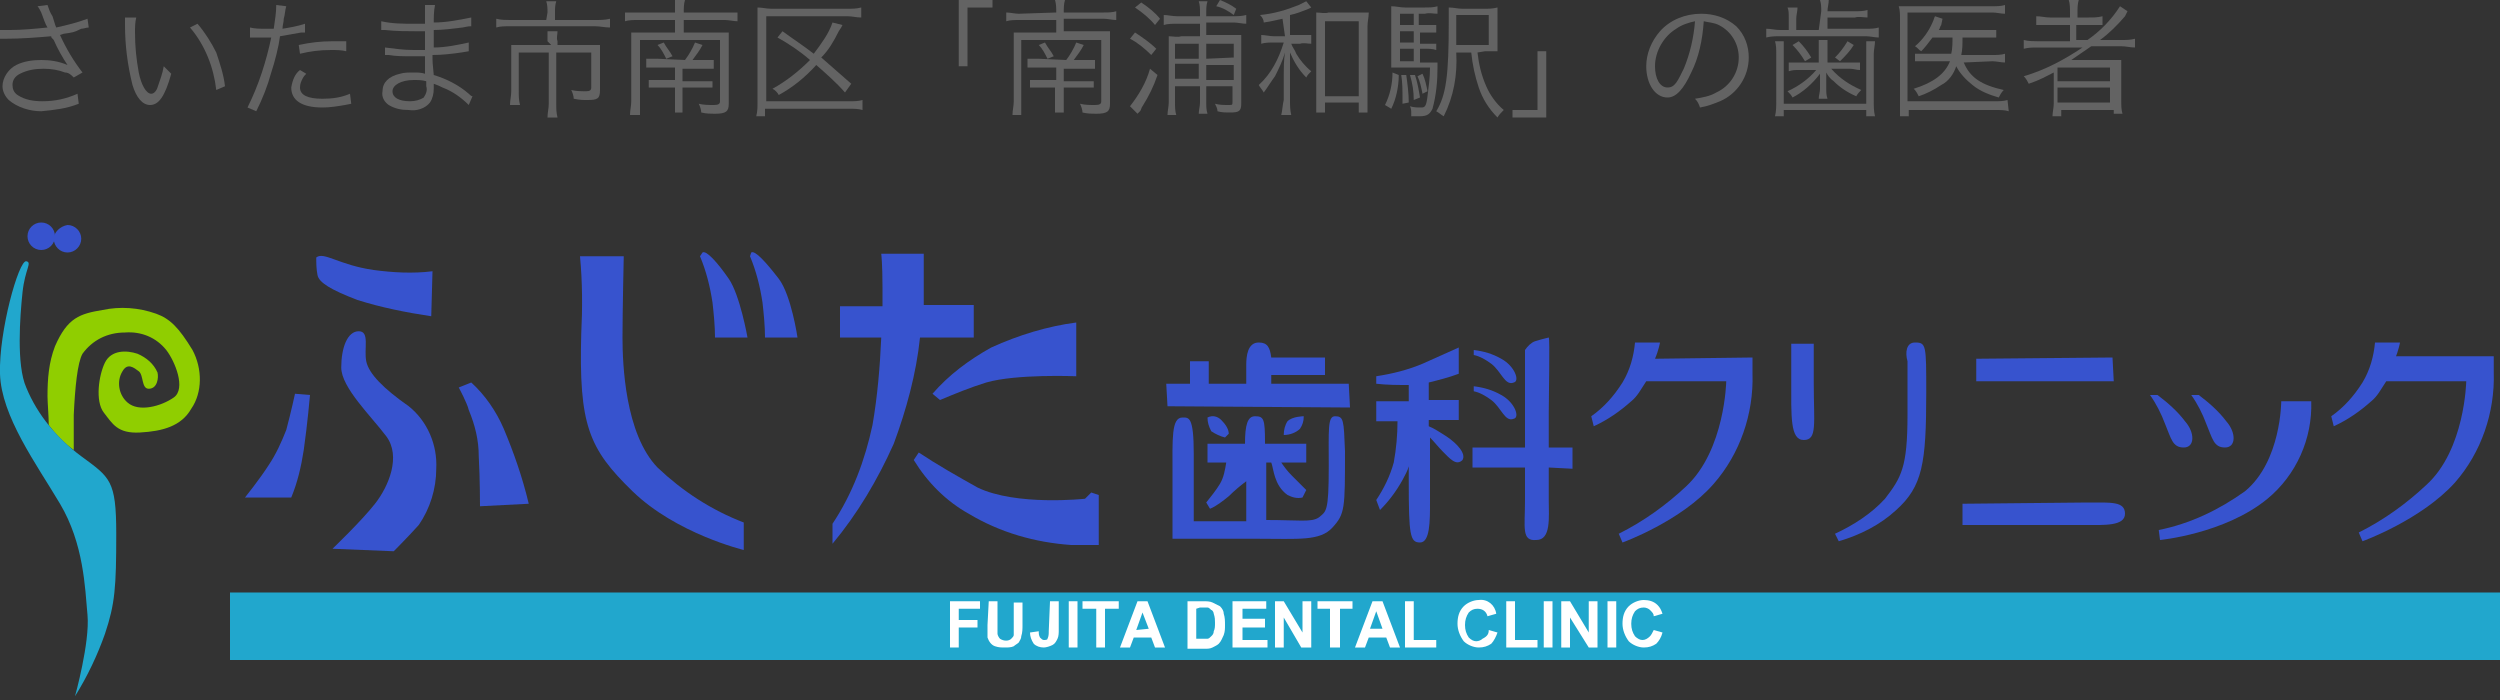 <?xml version="1.0" encoding="utf-8"?>
<!-- Generator: Adobe Illustrator 22.1.0, SVG Export Plug-In . SVG Version: 6.00 Build 0)  -->
<svg version="1.1" id="レイヤー_1" xmlns="http://www.w3.org/2000/svg" xmlns:xlink="http://www.w3.org/1999/xlink" x="0px"
	 y="0px" viewBox="0 0 200 56" style="enable-background:new 0 0 200 56;" xml:space="preserve">
<rect x="0" y="0" width="200" height="56" fill="#333333" stroke="none"/>
<style type="text/css">
	.st0{fill:#636363;}
	.st1{fill:#3753CE;}
	.st2{fill:#90CE00;}
	.st3{fill:#21A7CD;}
	.st4{fill:#FFFFFF;}
</style>
<title>logo_sp</title>
<g>
	<path class="st0" d="M0,2.4c0.3,0,0.5,0,0.8,0c1,0,2-0.1,3-0.2C3.6,1.9,3.5,1.5,3.3,1C3.2,0.8,3.1,0.6,3,0.5l0.8-0.1
		C3.9,0.7,4,1,4.2,1.3C4.4,1.9,4.4,2,4.5,2.2C5.4,2,6.2,1.8,7,1.5l0.1,0.7c-0.2,0-0.4,0.1-0.6,0.1C5.9,2.6,5.8,2.6,5.1,2.7L4.8,2.8
		c0.5,1.1,1.1,2.1,1.8,3L5.9,6.2C5.7,6,5.5,5.8,5.2,5.8C4.7,5.6,4.1,5.5,3.5,5.5c-0.7,0-1.3,0.1-1.9,0.4C1.2,6.1,1,6.4,1,6.8
		c0,0.3,0.1,0.6,0.4,0.8C2,8,2.7,8.1,3.4,8.1c1,0,1.9-0.2,2.8-0.6l0.1,0.8c-1,0.4-2,0.5-3,0.6C2.4,8.9,1.4,8.6,0.7,8
		C0.4,7.7,0.2,7.3,0.2,6.9c0-0.7,0.5-1.4,1.1-1.7s1.3-0.4,2-0.4s1.4,0.1,2.1,0.4C5,4.6,4.6,3.9,4.3,3.2C4.1,3,4.1,3,4.1,2.9
		C2.9,3,1.7,3.1,0.4,3.1c-0.1,0-0.3,0-0.4,0V2.4z"/>
	<path class="st0" d="M10.9,1.4c-0.1,0.4-0.1,0.8-0.1,1.2c0,1.1,0.1,2.1,0.3,3.2c0.2,1,0.6,1.7,1,1.7c0.2,0,0.4-0.2,0.5-0.5
		c0.2-0.6,0.4-1.1,0.5-1.7c0.2,0.2,0.4,0.4,0.6,0.6c-0.5,1.8-1,2.5-1.7,2.5c-0.6,0-1.1-0.6-1.4-1.6C10.2,5.2,10,3.6,10,2
		c0-0.2,0-0.4,0-0.6L10.9,1.4z M15.8,1.9c0.6,0.7,1.1,1.5,1.5,2.3C17.6,5.1,17.9,6,18,6.9l-0.7,0.3c-0.2-1.8-0.9-3.6-2.1-5L15.8,1.9
		z"/>
	<path class="st0" d="M20,2.2c0.4,0.1,0.8,0.1,1.3,0.1c0.2,0,0.3,0,0.6,0C22,1.6,22.1,1,22.1,0.4l0.8,0.1c-0.1,0.3-0.1,0.7-0.2,1
		c0,0.3-0.1,0.5-0.1,0.8c0.6-0.1,1.2-0.2,1.8-0.4v0.7h-0.3c-0.6,0.1-1.1,0.2-1.7,0.3c-0.1,0.8-0.4,2-0.7,2.9
		c-0.3,1.1-0.7,2.1-1.2,3.1l-0.7-0.3c0.9-1.8,1.5-3.7,1.9-5.6H21c-0.4,0-0.5,0-0.8,0H20V2.2z M24.5,5.9c-0.1,0.1-0.2,0.2-0.3,0.4
		C24.1,6.5,24,6.7,24,7c0,0.6,0.6,0.9,1.8,0.9c0.8,0,1.5-0.1,2.2-0.4l0.1,0.8l-0.5,0.1c-0.6,0.1-1.2,0.2-1.8,0.2
		c-1.7,0-2.5-0.6-2.5-1.6c0.1-0.6,0.3-1.1,0.7-1.4L24.5,5.9z M27.7,4.1C27.3,4,26.9,4,26.5,4c-0.9,0-1.7,0.1-2.5,0.3l-0.1-0.7
		c0.9-0.2,1.8-0.3,2.7-0.3h1.1V4.1z"/>
	<path class="st0" d="M37.5,8.4c-0.6-0.6-1.3-1.1-2.1-1.4c-0.2-0.1-0.4-0.2-0.7-0.3c0,0.1,0,0.2,0,0.4c0,0.4-0.1,0.8-0.3,1.1
		c-0.4,0.5-1.1,0.7-1.7,0.6c-0.6,0-1.1-0.1-1.6-0.4c-0.3-0.2-0.6-0.6-0.5-1.1c0-0.7,0.5-1.2,1.4-1.4c0.3-0.1,0.7-0.1,1.1-0.1
		c0.3,0,0.6,0,0.9,0.1c0,0,0,0,0-0.1V5.7c0-0.1,0-0.3,0-0.6c0-0.1,0-0.3,0-0.6h-1.2c-0.6,0-1.1,0-1.7-0.1h-0.3V3.8
		C31.6,3.9,32.3,4,33.1,4c0.3,0,0.6,0,0.9,0V2.5h-0.7c-0.7,0-1.6,0-2.5-0.1h-0.3V1.7c0.9,0.2,1.7,0.2,2.6,0.2H34c0-0.5,0-1,0-1.5
		h0.8c-0.1,0.5-0.1,1-0.1,1.4c1,0,2-0.2,3-0.4v0.7c-0.2,0-0.2,0-0.7,0.1c-0.8,0.1-1.6,0.2-2.3,0.2c0,0.8,0,0.8,0,1.4
		c0.9,0,1.9-0.2,2.8-0.4v0.7l-0.6,0.1c-0.7,0.1-1.5,0.2-2.3,0.2c0,0.6,0,0.6,0.1,1.6c1,0.3,2,0.8,2.8,1.5c0.1,0.1,0.2,0.2,0.3,0.2
		L37.5,8.4z M34.1,6.5c-0.3-0.1-0.7-0.1-1-0.1c-1,0-1.7,0.4-1.7,0.9s0.5,0.8,1.4,0.8c0.4,0,0.8-0.1,1.1-0.3c0.2-0.3,0.3-0.6,0.2-0.9
		V6.5z"/>
	<path class="st0" d="M43.8,1c0-0.3,0-0.6-0.1-0.9h0.8c-0.1,0.3-0.1,0.6-0.1,0.9v0.6h3.2c0.4,0,0.8,0,1.2-0.1v0.7
		c-0.4,0-0.8-0.1-1.2-0.1h-6.8c-0.4,0-0.8,0-1.1,0.1V1.5c0.4,0.1,0.8,0.1,1.1,0.1h2.9L43.8,1z M43.8,3.3c0-0.3,0-0.5,0-0.8h0.8
		c0,0.3-0.1,0.5,0,0.8v0.3H47c0.3,0,0.7,0,1,0c0,0.3,0,0.5,0,0.8v2.8C48,7.9,47.8,8,47,8c-0.4,0-0.6,0-1.1-0.1
		c0-0.2-0.1-0.5-0.2-0.7c0.4,0.1,0.8,0.1,1.2,0.1c0.3,0,0.4-0.1,0.4-0.3V4.2h-2.8v4.1c0,0.4,0,0.7,0.1,1.1h-0.8
		c0-0.4,0.1-0.7,0.1-1.1V4.2h-2.4v3.1c0,0.4,0,0.7,0.1,1.1h-0.8c0-0.4,0.1-0.7,0.1-1.1V4.4c0-0.3,0-0.6,0-0.8c0.3,0,0.7,0,1,0h2.2
		L43.8,3.3z"/>
	<path class="st0" d="M54,1c0-0.3,0-0.7,0-1h0.8c-0.1,0.3-0.1,0.7-0.1,1h3.2c0.4,0,0.7,0,1.1,0v0.7c-0.3,0-0.7-0.1-1-0.1h-3.3v1h2.7
		c0.3,0,0.6,0,0.9,0c0,0.3,0,0.6,0,0.9v4.8c0,0.6-0.2,0.8-1.1,0.8c-0.3,0-0.7,0-1.1-0.1c0-0.2-0.1-0.5-0.2-0.7
		c0.4,0.1,0.8,0.1,1.2,0.1s0.5-0.1,0.5-0.3V3.2h-6.4v5c0,0.3,0,0.7,0,1h-0.8c0-0.4,0.1-0.7,0.1-1.1V3.5c0-0.3,0-0.6,0-0.9
		c0.3,0,0.6,0,0.9,0H54v-1h-3c-0.3,0-0.7,0-1,0.1V1c0.3,0,0.7,0,1,0H54z M54.8,4.8c0.3-0.4,0.6-0.9,0.8-1.4l0.6,0.2
		C56,4,55.7,4.4,55.4,4.8h0.8c0.3,0,0.6,0,0.9,0v0.7c-0.3,0-0.6,0-0.9,0h-1.6v1h1.5c0.3,0,0.6,0,0.9,0V7c-0.3,0-0.6,0-0.9,0h-1.5
		v0.9c0,0.4,0,0.7,0,1.1H54c0-0.4,0-0.8,0-1.1V7h-1.2c-0.3,0-0.6,0-0.9,0V6.4c0.3,0,0.6,0,0.9,0H54v-1h-1.4c-0.3,0-0.6,0-0.9,0V4.7
		c0.3,0,0.6,0,0.9,0L54.8,4.8z M53.1,3.4c0.2,0.4,0.5,0.7,0.7,1.1l-0.5,0.2c-0.2-0.4-0.4-0.8-0.7-1.1L53.1,3.4z"/>
	<path class="st0" d="M69,8.8c-0.3-0.1-0.7-0.1-1-0.1h-6.8v0.6h-0.7c0.1-0.4,0.1-0.7,0.1-1.1V1.7c0-0.4,0-0.7,0-1.1
		c0.4,0,0.7,0.1,1.1,0.1h6.1c0.4,0,0.7,0,1.1-0.1v0.8c-0.4,0-0.7-0.1-1.1-0.1h-6.5v6.8H68c0.3,0,0.7,0,1-0.1V8.8z M67.6,7.4
		c-0.7-0.8-1.5-1.5-2.3-2.2c-0.9,1-1.9,1.8-3,2.4c-0.1-0.2-0.3-0.4-0.5-0.5c1.1-0.6,2.1-1.4,3-2.3C64,4.1,63.1,3.5,62.2,3l0.4-0.5
		c1.1,0.8,1.6,1.1,2.5,1.8c0.6-0.8,1.2-1.6,1.5-2.5L67.4,2c-0.1,0.2-0.1,0.2-0.3,0.5c-0.4,0.8-0.8,1.5-1.4,2.1
		c0.8,0.7,1.6,1.4,2.4,2.1L67.6,7.4z"/>
	<path class="st0" d="M76.7,5.3V0h2.7v0.6h-2v4.7C77.4,5.3,76.7,5.3,76.7,5.3z"/>
	<path class="st0" d="M84.5,1c0-0.3,0-0.7-0.1-1h0.8c-0.1,0.3-0.1,0.7-0.1,1h3.2c0.3,0,0.7,0,1-0.1v0.7c-0.3,0-0.7-0.1-1-0.1h-3.2v1
		h2.8c0.3,0,0.6,0,0.9,0c0,0.3,0,0.6,0,0.9v4.9c0,0.6-0.2,0.8-1.1,0.8c-0.3,0-0.7,0-1.1-0.1c0-0.2-0.1-0.5-0.2-0.7
		c0.4,0.1,0.8,0.1,1.2,0.1c0.4,0,0.5-0.1,0.5-0.3V3.2h-6.4v5c0,0.3,0,0.7,0,1H81c0-0.4,0.1-0.7,0.1-1.1V3.5c0-0.3,0-0.6,0-0.9
		c0.3,0,0.6,0,0.9,0h2.5v-1h-3c-0.3,0-0.7,0-1,0.1V1c0.3,0,0.7,0.1,1,0.1L84.5,1z M85.3,4.8c0.3-0.4,0.6-0.9,0.8-1.4l0.6,0.2
		c-0.2,0.4-0.5,0.8-0.8,1.2h0.8c0.3,0,0.6,0,0.9,0v0.7c-0.3,0-0.6,0-0.9,0h-1.6v1h1.5c0.3,0,0.6,0,0.9,0V7c-0.3,0-0.6,0-0.9,0h-1.5
		v0.9c0,0.4,0,0.8,0,1.1h-0.7c0-0.4,0-0.8,0-1.1V7h-1.1c-0.3,0-0.6,0-0.9,0V6.4c0.3,0,0.6,0,0.9,0h1.2v-1h-1.4c-0.3,0-0.6,0-0.9,0
		V4.7c0.3,0,0.6,0,0.9,0L85.3,4.8z M83.6,3.4c0.2,0.4,0.5,0.7,0.7,1.1l-0.5,0.2c-0.2-0.4-0.4-0.8-0.7-1.1L83.6,3.4z"/>
	<path class="st0" d="M90.8,2.6C91.4,3,92,3.4,92.5,3.9l-0.4,0.5c-0.5-0.5-1.1-1-1.7-1.3L90.8,2.6z M92.6,6
		c-0.3,0.9-0.7,1.7-1.2,2.5c-0.1,0.1-0.1,0.3-0.2,0.4L91,9.1l-0.6-0.6c0.7-0.9,1.3-1.9,1.6-3L92.6,6z M91.3,0.2
		c0.6,0.4,1.1,0.8,1.5,1.3L92.4,2c-0.4-0.5-1-1-1.6-1.4L91.3,0.2z M94,6.9v1.3c0,0.3,0,0.7,0.1,1h-0.7c0-0.3,0.1-0.7,0.1-1V3.8
		c0-0.3,0-0.6,0-0.9c0.3,0,0.7,0.1,1,0H96v-1h-1.9c-0.3,0-0.7,0-1,0.1V1.2c0.3,0,0.7,0.1,1.1,0.1H96V1c0-0.3,0-0.6-0.1-0.9h0.7
		c-0.1,0.3-0.1,0.6-0.1,0.9v0.3h2.1c0.4,0,0.7,0,1.1-0.1v0.7c-0.3,0-0.7-0.1-1-0.1h-2.2v1h1.8c0.3,0,0.7,0,1,0c0,0.4,0,0.8,0,1.1
		v4.4c0,0.6-0.2,0.7-0.9,0.7c-0.3,0-0.7,0-1-0.1c0-0.2-0.1-0.4-0.2-0.6c0.4,0.1,0.7,0.1,1.1,0.1c0.3,0,0.3,0,0.3-0.3V6.9h-2.1v1.3
		c0,0.3,0,0.6,0.1,0.9h-0.7c0-0.3,0.1-0.6,0.1-0.9V6.9H94z M95.9,3.5H94v1.2h1.9V3.5z M95.9,5.1H94v1.2h1.9V5.1z M98.7,4.6V3.5h-2.2
		v1.2L98.7,4.6z M98.7,6.4V5.2h-2.2v1.2L98.7,6.4z M98.7,1.2c-0.4-0.3-0.9-0.6-1.4-0.7L97.6,0c0.5,0.2,0.9,0.4,1.3,0.7L98.7,1.2z"/>
	<path class="st0" d="M102.6,1.5c-0.5,0.1-0.8,0.2-1.5,0.3c0-0.2-0.1-0.4-0.3-0.6c1.1-0.1,2.1-0.4,3.1-0.8c0.2-0.1,0.4-0.2,0.6-0.3
		l0.4,0.5l-0.2,0.1c-0.5,0.2-1,0.4-1.5,0.5v1.6h0.8c0.3,0,0.6,0,0.9,0v0.7c-0.3,0-0.6-0.1-0.9,0h-0.7c0.1,0.3,0.3,0.5,0.4,0.8
		c0.3,0.5,0.7,1,1.2,1.4c-0.2,0.2-0.3,0.3-0.4,0.5c-0.6-0.6-1-1.3-1.3-2c0,0.6,0,0.6,0,1.7V8c0,0.4,0,0.8,0.1,1.2h-0.8
		c0.1-0.4,0.1-0.8,0.2-1.2V5.9c0-0.4,0-1.1,0.1-1.7c-0.2,0.7-0.5,1.3-0.8,1.9c-0.3,0.4-0.6,0.9-0.9,1.3c-0.1-0.2-0.3-0.4-0.4-0.6
		c1-0.9,1.6-2.1,2-3.4h-0.8c-0.3,0-0.7,0-1,0.1V2.8c0.3,0,0.7,0.1,1,0.1h0.9L102.6,1.5z M106,9h-0.7c0-0.4,0-0.8,0-1.2V2.1
		c0-0.4,0-0.7,0-1.1c0.3,0,0.7,0.1,1,0h2.2c0.3,0,0.7,0,1,0c0,0.4-0.1,0.7-0.1,1.1v5.6c0,0.4,0,0.9,0,1.3h-0.7V8.2H106V9z M106,7.7
		h2.7v-6H106V7.7z"/>
	<path class="st0" d="M111.9,6c0,0.9-0.2,1.9-0.6,2.7l-0.5-0.3c0.4-0.8,0.6-1.7,0.6-2.6L111.9,6z M113.6,5h0.5c0.3,0,0.6,0,0.9,0
		c0,0.1,0,0.2,0,0.4c0,1.1-0.1,2.2-0.4,3.3c-0.2,0.4-0.4,0.6-1,0.6c-0.2,0-0.4,0-0.7,0V9.1c0-0.2,0-0.4-0.1-0.6
		c0.3,0.1,0.6,0.1,0.9,0.1s0.4-0.1,0.5-0.9s0.2-1.5,0.2-2.3h-2.2c-0.4,0-0.7,0-0.9,0c0-0.2,0-0.5,0-1V1.7c0-0.4,0-0.8,0-1.2
		c0.4,0,0.7,0.1,1.1,0.1h1.6c0.3,0,0.7,0,1-0.1v0.6c-0.3,0-0.7-0.1-1,0h-0.5V2h0.5c0.3,0,0.6,0,0.9,0v0.6c-0.3,0-0.6,0-0.9,0h-0.4
		v0.9h0.4c0.3,0,0.6,0,0.9,0V4c-0.3-0.1-0.6-0.1-0.9-0.1h-0.4V5z M113.1,1.1H112V2h1.1V1.1z M113.1,2.5H112v0.9h1.1V2.5z M112,3.9v1
		h1.1v-1H112z M112.5,6c0.1,0.7,0.2,1.5,0.2,2.2l-0.5,0.1c0-0.2,0-0.3,0-0.4c0-0.6,0-1.3-0.1-1.9H112.5z M113.2,6
		c0.2,0.6,0.3,1.2,0.4,1.8L113.1,8c0-0.7-0.1-1.3-0.3-2H113.2z M113.8,5.9c0.2,0.4,0.3,0.9,0.4,1.4l-0.4,0.2c-0.1-0.5-0.2-1-0.4-1.4
		L113.8,5.9z M118.2,4.2c0.1,0.9,0.3,1.8,0.7,2.7c0.3,0.7,0.8,1.4,1.4,1.9c-0.2,0.2-0.4,0.4-0.5,0.6c-0.7-0.7-1.2-1.5-1.5-2.4
		s-0.5-1.8-0.6-2.8h-1.2c0.1,1.8-0.2,3.5-1,5.1c-0.2-0.1-0.4-0.3-0.6-0.4c0.8-1.3,1-2.9,1-7.1c0-0.4,0-0.8,0-1.2
		c0.4,0,0.7,0.1,1.1,0.1h1.7c0.4,0,0.7,0,1.1-0.1c0,0.4,0,0.7,0,1.1V3c0,0.4,0,0.7,0,1.1c-0.3,0-0.7,0-1,0L118.2,4.2z M119.1,3.6
		V1.2h-2.6v0.5c0,0.3,0,0.9,0,1.9H119.1z"/>
	<path class="st0" d="M123.7,4.1v5.3H121V8.8h2V4.1H123.7z"/>
	<path class="st0" d="M135.3,5.8c-0.6,1.3-1.2,2-1.9,2c-1,0-1.7-1.1-1.7-2.5c0-1,0.4-2,1.1-2.8c0.8-0.9,2-1.4,3.3-1.4
		c1,0,2,0.3,2.8,1c0.7,0.7,1,1.6,1,2.5c0,1.5-0.9,2.9-2.3,3.5c-0.5,0.2-1,0.4-1.6,0.5c-0.1-0.3-0.2-0.5-0.4-0.7
		c0.6-0.1,1.2-0.2,1.7-0.5c1.1-0.5,1.8-1.6,1.8-2.8c0-1.1-0.6-2.1-1.6-2.6c-0.4-0.2-0.8-0.2-1.2-0.3C136.2,3.2,135.9,4.6,135.3,5.8z
		 M134.1,2.3c-1,0.6-1.7,1.8-1.7,3c0,1,0.4,1.7,1,1.7s0.8-0.5,1.3-1.5c0.5-1.2,0.8-2.5,0.9-3.8C135.1,1.8,134.5,2,134.1,2.3z"/>
	<path class="st0" d="M145.7,0.9c0-0.3,0-0.6-0.1-0.9h0.7c0,0.3-0.1,0.6-0.1,0.9h2.2c0.3,0,0.7,0,1-0.1v0.6c-0.3,0-0.7-0.1-1,0h-2.2
		v0.9h3.1c0.3,0,0.7,0,1-0.1V3c-0.3,0-0.7-0.1-1-0.1h-6.9c-0.4,0-0.7,0-1.1,0.1V2.3c0.4,0,0.7,0.1,1.1,0.1h0.7v-1
		c0-0.3,0-0.6-0.1-0.8h0.8c0,0.3-0.1,0.6-0.1,0.9v0.9h1.8L145.7,0.9z M142.7,3.3c0,0.3,0,0.7,0,1v4h6.6v-4c0-0.3,0-0.7,0-1h0.7
		c0,0.3-0.1,0.7-0.1,1v3.8c0,0.4,0,0.8,0.1,1.2h-0.7V8.8h-6.6v0.5H142c0.1-0.4,0.1-0.8,0.1-1.2V4.3c0-0.3,0-0.7-0.1-1L142.7,3.3z
		 M143.9,5.6c-0.3,0-0.5,0-0.8,0.1V5c0.3,0,0.6,0,0.8,0h1.6V4c0-0.3,0-0.5,0-0.8h0.7c0,0.3,0,0.5,0,0.8v1h1.8c0.3,0,0.6,0,0.8,0v0.6
		c-0.3,0-0.5-0.1-0.8-0.1h-1.5c0.7,0.8,1.5,1.3,2.4,1.7c-0.1,0.1-0.3,0.3-0.4,0.5c-0.7-0.3-1.3-0.7-1.8-1.2
		c-0.3-0.2-0.5-0.5-0.6-0.7c0,0.5,0,0.7,0,0.8v0.5c0,0.3,0,0.5,0.1,0.8h-0.7c0-0.3,0.1-0.5,0.1-0.8V6.7c0-0.2,0-0.3,0-0.8
		c-0.6,0.8-1.4,1.5-2.2,1.9c-0.1-0.2-0.2-0.3-0.4-0.5c0.9-0.4,1.7-1,2.3-1.7L143.9,5.6z M144.4,4.9c-0.3-0.5-0.6-0.9-1-1.3l0.5-0.3
		c0.4,0.4,0.7,0.8,1,1.3L144.4,4.9z M148.3,3.6c-0.3,0.5-0.7,0.9-1.1,1.3l-0.4-0.3c0.4-0.4,0.7-0.8,1-1.3L148.3,3.6z"/>
	<path class="st0" d="M160.7,8.9c-0.3-0.1-0.7-0.1-1-0.1h-7v0.5H152c0-0.4,0-0.7,0-1.1V1.5c0-0.3,0-0.7-0.1-1c0.4,0,0.7,0,1.1,0h6.4
		c0.3,0,0.7,0,1-0.1v0.7c-0.3,0-0.7-0.1-1-0.1h-6.8v7.1h7c0.3,0,0.7,0,1-0.1L160.7,8.9z M157.1,5c0.5,1.2,1.4,1.8,3.2,2.2
		c-0.2,0.2-0.3,0.4-0.4,0.6c-0.7-0.2-1.5-0.5-2.1-1c-0.5-0.4-1-0.9-1.3-1.5c-0.2,0.6-0.6,1.2-1.2,1.5c-0.6,0.4-1.2,0.7-1.8,0.9
		c-0.1-0.2-0.2-0.4-0.4-0.6c1.6-0.5,2.5-1.2,2.9-2.2h-1.8c-0.3,0-0.7,0-1,0V4.3c0.3,0,0.7,0,1,0h1.9c0.1-0.4,0.1-0.9,0.1-1.3h-1.6
		c-0.3,0.4-0.6,0.8-0.9,1.1c-0.2-0.1-0.3-0.3-0.5-0.4c0.6-0.5,1.1-1.2,1.4-1.9c0.1-0.2,0.1-0.3,0.2-0.5l0.6,0.2L155.3,2
		c-0.1,0.1-0.1,0.3-0.2,0.4h3.6c0.3,0,0.7,0,1,0V3c-0.3,0-0.7,0-1,0H157c0,0.5,0,1-0.1,1.4h2.5c0.3,0,0.7,0,1-0.1V5
		c-0.3,0-0.7-0.1-1-0.1L157.1,5z"/>
	<path class="st0" d="M163,3.8c-0.4,0-0.7,0-1.1,0.1V3.2c0.4,0.1,0.8,0.1,1.1,0.1h2.6V2H164c-0.4,0-0.7,0-1.1,0V1.3
		c0.4,0,0.7,0.1,1.1,0.1h1.6V1c0-0.3,0-0.7-0.1-1h0.8c-0.1,0.3-0.1,0.7-0.1,1v0.4h0.9c0.4,0,0.7,0,1.1-0.1V2c-0.4,0-0.7,0-1.1,0h-1
		v1.2h0.9c1-0.7,1.9-1.6,2.6-2.7l0.6,0.4L170,1.3c-0.6,0.7-1.3,1.4-2,1.9h1.7c0.4,0,0.7,0,1.1-0.1v0.7c-0.4,0-0.7-0.1-1.1-0.1h-2.4
		c-0.6,0.4-1,0.7-1.6,1.1h1.1h1.8c0.5,0,0.8,0,1.1,0c0,0.4,0,0.7,0,1.1v2.2c0,0.3,0,0.7,0.1,1h-0.7V8.8h-4.2v0.5h-0.7
		c0-0.3,0.1-0.7,0.1-1V6.5c0-0.2,0-0.5,0-0.7c-0.6,0.3-1.1,0.6-2,0.9c-0.1-0.2-0.2-0.4-0.4-0.6c1.7-0.5,3.2-1.3,4.7-2.3
		C166.6,3.8,163,3.8,163,3.8z M164.6,6.5h4.2V5.4h-4.2V6.5z M164.6,8.2h4.2V7h-4.2V8.2z"/>
</g>
<circle class="st1" cx="3.3" cy="18.9" r="1.1"/>
<path class="st1" d="M4.3,19.1c0,0.6,0.5,1.1,1.1,1.1s1.1-0.5,1.1-1.1S6,18,5.4,18l0,0C4.8,18.1,4.3,18.6,4.3,19.1z"/>
<path class="st2" d="M15.4,28c-1.1-1.8-1.8-2.5-2.9-2.9c-1.4-0.5-2.9-0.6-4.3-0.3c-1.8,0.3-2.8,0.6-3.8,2.9c-0.5,1.3-0.6,2.6-0.6,4
	c0,0.5,0.1,1.6,0.1,2.3c0.6,0.8,1.3,1.5,2,2c0-0.7,0-1.8,0-2.8c0.1-2.2,0.3-4.2,0.7-4.9c0.8-1.1,2-1.7,3.4-1.7
	c1.3-0.1,2.5,0.4,3.3,1.4c0.7,0.9,1.6,3.1,0.6,3.8c-1,0.7-2.8,1.2-3.7,0.4c-0.7-0.6-0.9-1.7-0.4-2.5c0.4-0.7,0.9-0.3,1.3,0
	c0.4,0.3,0.2,1.4,0.8,1.4c0.7,0,0.8-0.9,0.7-1.3c-0.3-0.7-0.9-1.2-1.6-1.5c-0.9-0.3-2.1-0.3-2.6,0.7s-0.8,3.1-0.1,4s1.1,1.7,2.9,1.6
	s3.3-0.5,4.1-1.9C16.2,31.4,16.2,29.5,15.4,28z"/>
<path class="st3" d="M2.1,20.9C2.6,21,2,21.5,1.8,23.4S1.3,29.2,2.1,31c0.9,2.2,2.5,4.1,4.4,5.5c2.3,1.7,2.8,1.9,2.8,6.2
	s-0.1,5.6-0.9,8c-0.6,1.7-1.4,3.4-2.4,5c0,0,1.2-4.3,1-6.5s-0.3-5.7-2.2-8.9s-4.7-7-4.8-10.4S1.5,20.8,2.1,20.9z"/>
<path class="st1" d="M25.3,20.6c0.6-0.5,1.8,0.6,4.6,1c1.5,0.2,3.1,0.3,4.7,0.1l-0.1,3.6c-2-0.3-4-0.7-5.9-1.3
	c-2.1-0.8-3.1-1.4-3.2-2C25.3,21.5,25.3,21,25.3,20.6z"/>
<path class="st1" d="M28.7,26.5c0.9,0,0.4,1.4,0.6,2.4s1.4,2.2,3.4,3.6c1.5,1.2,2.3,3.1,2.2,5c0,1.6-0.5,3.2-1.4,4.5
	c-0.9,1-2,2.1-2,2.1l-4.9-0.2c0,0,2.3-2.2,3.4-3.6s2.1-3.8,0.9-5.4s-3.6-3.9-3.6-5.5S27.8,26.5,28.7,26.5z"/>
<path class="st1" d="M23.6,31.5l1.2,0.1c0,0-0.2,2.3-0.5,4.4c-0.2,1.3-0.5,2.6-1,3.8h-3.7c0,0,1.2-1.5,1.9-2.6
	c0.6-0.9,1-1.8,1.4-2.8C23.3,32.9,23.6,31.5,23.6,31.5z"/>
<path class="st1" d="M36.7,31l1-0.4c1.1,1,2,2.3,2.6,3.7c0.8,1.9,1.5,3.9,2,6l-3.9,0.2c0,0,0-2.2-0.1-4c0-1.3-0.3-2.5-0.8-3.7
	C37.4,32.3,36.7,31,36.7,31z"/>
<path class="st1" d="M46.4,20.5c0.1,0,3.5,0,3.5,0s-0.1,4.4-0.1,6.5s0.2,7.7,2.8,10.4c2,1.9,4.3,3.4,6.9,4.4V44c0,0-5.4-1.3-8.9-4.7
	s-4.3-5.3-4.1-12.6C46.6,24.7,46.6,22.6,46.4,20.5z"/>
<path class="st1" d="M60.1,20.2c0.3-0.2,1.2,0.8,2.2,2.1s1.5,4.7,1.5,4.7h-2.6c0-0.9-0.1-1.9-0.2-2.8c-0.2-1.3-0.5-2.5-1-3.7
	L60.1,20.2z"/>
<path class="st1" d="M56.2,20.2c0.3-0.2,1.2,0.8,2.1,2.1s1.5,4.7,1.5,4.7h-2.6c0-0.9-0.1-1.9-0.2-2.8c-0.2-1.3-0.5-2.5-1-3.7
	L56.2,20.2z"/>
<path class="st1" d="M77.9,24.4h-4c0-0.1,0-0.2,0-0.2c0-1.6,0-3.9,0-3.9h-3.4c0,0,0.1,0.8,0.1,2.7c0,0.5,0,1,0,1.5h-3.4V27h3.3
	c-0.1,2.3-0.3,4.7-0.7,7c-0.6,2.8-1.6,5.5-3.2,7.9v1.6c2-2.4,3.6-5.1,4.9-8c1-2.7,1.8-5.6,2.1-8.5h4.3C77.9,27,77.9,24.4,77.9,24.4z
	"/>
<path class="st1" d="M86.1,25.8v4.3c0,0-4.8-0.2-7.2,0.5c-1.3,0.4-2.5,0.9-3.7,1.4l-0.6-0.5c1.3-1.5,2.9-2.7,4.7-3.7
	C81.5,26.8,83.8,26.1,86.1,25.8z"/>
<path class="st1" d="M73.5,36.2l-0.4,0.6c1.1,1.8,2.6,3.3,4.4,4.3c2.5,1.5,5.3,2.3,8.2,2.5c1.7,0,2.2,0,2.2,0v-4l-0.6-0.2l-0.5,0.5
	c0,0-5.5,0.6-8.6-0.9C76.6,38.1,75,37.2,73.5,36.2z"/>
<path class="st1" d="M107.9,30.7h-6.2V30h4.3v-1.4h-4.3c-0.1-0.8-0.3-1.2-1-1.2c-0.9,0-1,1.1-1,1.8v1.5h-3v-1.8h-1.5v1.8h-1.9
	l0.1,1.8l14.6,0.1L107.9,30.7z"/>
<path class="st1" d="M106.8,33.3c-0.6,0-0.5,1.1-0.5,4c0,3.7-0.2,3.6-0.8,4.1c-0.6,0.4-1.6,0.2-4.2,0.2V37h0.4
	c0.2,0.5,0.2,1.8,1.3,2.6c0.4,0.2,0.8,0.3,1.2,0.2l0.3-0.6c-0.4-0.4-0.8-0.8-1.2-1.2c-0.3-0.3-0.6-0.7-0.8-1h2v-1.5h-3.3v-0.1
	c0-1.9-0.1-2.1-0.8-2.1c-0.6,0-0.8,0.7-0.8,2.2h-3V37h1.5c-0.1,0.6-0.2,1.2-0.5,1.7s-0.7,1-1.1,1.5l0.3,0.5c0.5-0.2,1-0.6,1.5-1
	c0.5-0.5,1-0.9,1.4-1.2v3.2c-2.3,0-4.2,0-4.2,0v-5.4c0-3-0.4-2.9-0.9-2.9c-0.9,0-0.8,1.7-0.8,4.5s0,5.2,0,5.2s3.5,0,6.8,0
	s5,0.2,6-0.9s1-1.5,1-6.1C107.5,33.6,107.5,33.3,106.8,33.3z"/>
<path class="st1" d="M104.3,33.3c0,0.4-0.1,0.7-0.3,1c-0.3,0.3-0.8,0.5-1.3,0.5c0-0.4,0.1-0.8,0.3-1.1
	C103.4,33.3,104.3,33.3,104.3,33.3z"/>
<path class="st1" d="M96.6,33.4c0.4-0.2,0.8-0.1,1.1,0.2c0.3,0.3,0.6,0.7,0.6,1.1L98,35c-0.4-0.1-0.8-0.3-1.1-0.5
	C96.7,34.1,96.6,33.8,96.6,33.4z"/>
<path class="st1" d="M115.7,34.9c-0.5-0.3-0.9-0.6-1.4-0.8v-0.5h2.4V32h-2.4v-1.4c0.8-0.2,1.6-0.4,2.4-0.7v-2.1l-2.9,1.3
	c-1.2,0.5-2.4,0.8-3.7,1v0.6c0.9,0.1,1.7,0.1,2.6,0.1c0,0.3,0,0.7,0,1.3h-2.6v1.6h1.7c0,1.1-0.1,2.2-0.3,3.3c-0.3,1.1-0.8,2.1-1.4,3
	l0.3,0.8c0.7-0.7,1.3-1.5,1.8-2.4c0.2-0.4,0.4-0.7,0.5-1.1c0,0.4,0,0.8,0,1.2c0,4.3,0.1,4.9,0.9,4.9s0.8-1.7,0.8-3.2V35
	c0.3,0.3,0.7,0.8,1,1.1c0.6,0.6,1.1,1.2,1.6,0.7C117.3,36.3,116.6,35.5,115.7,34.9z"/>
<path class="st1" d="M117.9,28c0.8,0.1,1.5,0.3,2.2,0.7c1.1,0.6,1.5,1.8,1,1.9c-0.7,0.3-1-0.9-1.8-1.5c-0.4-0.3-0.9-0.6-1.4-0.7
	L117.9,28z"/>
<path class="st1" d="M117.9,30.9c0.8,0.1,1.5,0.3,2.2,0.7c1.1,0.6,1.5,1.8,1,1.9c-0.7,0.3-1-0.9-1.8-1.5c-0.4-0.3-0.9-0.6-1.4-0.7
	L117.9,30.9z"/>
<path class="st1" d="M125.8,37.5v-1.7h-1.9c0-1.1,0-2.2,0-2.8c0-1.5,0.1-5.9,0-6c-0.4,0.1-0.8,0.2-1.1,0.3c-0.3,0.1-0.6,0.4-0.8,0.7
	v7.8h-4.2v1.6h4.2V40c0,2.2-0.3,3.3,0.9,3.2c1.2,0,1-1.8,1-3.2c0-0.5,0-1.5,0-2.6L125.8,37.5z"/>
<path class="st1" d="M132.4,28.7c0.3-0.7,0.4-1.3,0.4-1.3h-2c-0.1,1.1-0.4,2.2-1,3.2c-0.7,1.1-1.5,2-2.5,2.7l0.2,0.8
	c1.1-0.5,2.1-1.2,3-2c0.5-0.4,0.8-1,1.2-1.6h6.4c0,0-0.1,5.5-3.2,8.4c-1.6,1.5-3.4,2.8-5.4,3.8l0.3,0.7c0,0,4.7-1.7,7.3-4.7
	c2.1-2.4,3.2-5.6,3.1-8.8v-1.3L132.4,28.7L132.4,28.7z"/>
<path class="st1" d="M143.3,27.5h1.8c0,0,0,1.4,0,3.1c0,3.3,0.3,4.6-0.8,4.6s-1-1.9-1-4.8C143.3,28.8,143.3,27.5,143.3,27.5z"/>
<path class="st1" d="M153.2,27.4c0.9,0,0.9,0.2,0.9,4c0,5.7-0.3,7.5-2.4,9.4c-1.3,1.2-2.9,2-4.6,2.5l-0.3-0.6c1.5-0.7,2.9-1.6,4-2.8
	c1.3-1.7,1.8-2.5,1.8-6.7v-4.3C152.4,28.2,152.5,27.4,153.2,27.4z"/>
<polygon class="st1" points="158.1,28.7 158.1,30.5 169.1,30.5 169,28.6 "/>
<path class="st1" d="M157,40.3V42h9.9c1.4,0,3.1,0.1,3.1-0.9s-1.1-0.9-3-0.9L157,40.3z"/>
<path class="st1" d="M175.3,31.6h0.6c0.8,0.6,1.6,1.3,2.2,2.1c0.8,0.9,0.8,2.1-0.1,2.1s-1-0.7-1.5-1.9
	C176.2,33.1,175.8,32.3,175.3,31.6z"/>
<path class="st1" d="M172,31.6h0.6c0.8,0.6,1.6,1.3,2.2,2.1c0.8,0.9,0.8,2.1-0.1,2.1s-1-0.7-1.5-1.9C172.9,33.1,172.5,32.3,172,31.6
	z"/>
<path class="st1" d="M182.5,32.1h2.4c0.1,3-1.2,5.9-3.5,7.8c-3.4,2.8-8.6,3.3-8.6,3.3l-0.1-0.8c2.5-0.5,4.8-1.6,6.9-3.1
	C182.5,36.9,182.5,32.1,182.5,32.1z"/>
<path class="st1" d="M191.6,28.7c0.3-0.7,0.4-1.3,0.4-1.3h-2c-0.1,1.1-0.4,2.2-1,3.2c-0.7,1.1-1.5,2-2.5,2.7l0.2,0.8
	c1.1-0.5,2.1-1.2,3-2c0.5-0.4,0.8-1,1.2-1.6h6.4c0,0-0.1,5.5-3.2,8.3c-1.6,1.5-3.4,2.8-5.4,3.8l0.3,0.7c0,0,4.7-1.7,7.4-4.7
	c2.1-2.4,3.2-5.6,3.1-8.8v-1.3h-7.9V28.7z"/>
<rect x="18.4" y="47.4" class="st3" width="181.6" height="5.4"/>
<polygon class="st4" points="76,51.8 76,48.1 78.4,48.1 78.4,48.7 76.7,48.7 76.7,49.6 78.2,49.6 78.2,50.2 76.7,50.2 76.7,51.8 "/>
<path class="st4" d="M79.1,48.1h0.7v2c0,0.3,0,0.5,0,0.6s0.1,0.3,0.2,0.4c0.3,0.2,0.7,0.2,0.9,0c0.1-0.1,0.2-0.2,0.2-0.3
	c0-0.2,0-0.4,0-0.6v-2h0.7V50c0,0.3,0,0.6-0.1,0.9c0,0.2-0.1,0.3-0.2,0.5c-0.1,0.1-0.3,0.2-0.4,0.3c-0.2,0.1-0.5,0.1-0.7,0.1
	c-0.3,0-0.5,0-0.8-0.1S79.1,51.3,79,51c0-0.3,0-0.7,0-1L79.1,48.1z"/>
<path class="st4" d="M84,48.1h0.7v2.3c0,0.2,0,0.5-0.1,0.7s-0.2,0.4-0.4,0.5c-0.2,0.1-0.5,0.2-0.7,0.2c-0.3,0-0.6-0.1-0.8-0.3
	c-0.2-0.3-0.3-0.6-0.3-0.9l0.7-0.1c0,0.2,0,0.3,0.1,0.5c0.1,0.1,0.2,0.2,0.3,0.2c0.1,0,0.3,0,0.3-0.1c0.1-0.2,0.1-0.4,0.1-0.6
	L84,48.1z"/>
<rect x="85.5" y="48.1" class="st4" width="0.7" height="3.7"/>
<polygon class="st4" points="87.7,51.8 87.7,48.7 86.6,48.7 86.6,48.1 89.5,48.1 89.5,48.7 88.4,48.7 88.4,51.8 "/>
<path class="st4" d="M91.9,50.3L91.4,49l-0.5,1.4L91.9,50.3z M93.2,51.8h-0.8L92.1,51h-1.4l-0.3,0.8h-0.8l1.4-3.7h0.8L93.2,51.8z"/>
<path class="st4" d="M95.7,48.7v2.4h0.5c0.1,0,0.3,0,0.4,0s0.2-0.1,0.3-0.2c0.1-0.1,0.2-0.2,0.2-0.4c0.1-0.2,0.1-0.4,0.1-0.7
	c0-0.2,0-0.4-0.1-0.7c0-0.1-0.1-0.3-0.2-0.3c-0.1-0.1-0.2-0.2-0.3-0.2c-0.2,0-0.4,0-0.6,0L95.7,48.7z M95,48.1h1.3
	c0.2,0,0.5,0,0.7,0.1s0.4,0.2,0.6,0.3c0.2,0.2,0.3,0.4,0.3,0.6C98,49.4,98,49.7,98,50s0,0.5-0.1,0.8c-0.1,0.2-0.2,0.5-0.4,0.7
	c-0.1,0.1-0.3,0.2-0.5,0.3s-0.4,0.1-0.6,0.1H95V48.1z"/>
<polygon class="st4" points="98.6,51.8 98.6,48.1 101.3,48.1 101.3,48.7 99.4,48.7 99.4,49.5 101.2,49.5 101.2,50.2 99.4,50.2 
	99.4,51.2 101.4,51.2 101.4,51.8 "/>
<polygon class="st4" points="102,51.8 102,48.1 102.7,48.1 104.2,50.6 104.2,48.1 104.9,48.1 104.9,51.8 104.1,51.8 102.7,49.4 
	102.7,51.8 "/>
<polygon class="st4" points="106.4,51.8 106.4,48.7 105.4,48.7 105.4,48.1 108.2,48.1 108.2,48.7 107.2,48.7 107.2,51.8 "/>
<path class="st4" d="M110.6,50.3l-0.5-1.4l-0.5,1.4H110.6z M112,51.8h-0.8l-0.3-0.8h-1.4l-0.3,0.8h-0.8l1.4-3.7h0.8L112,51.8z"/>
<polygon class="st4" points="112.4,51.8 112.4,48.1 113.1,48.1 113.1,51.2 114.9,51.2 114.9,51.8 "/>
<path class="st4" d="M119.1,50.4l0.7,0.2c-0.1,0.3-0.3,0.7-0.5,0.9c-0.3,0.2-0.6,0.3-1,0.3s-0.9-0.2-1.2-0.5
	c-0.3-0.4-0.5-0.9-0.5-1.4s0.1-1,0.5-1.4c0.3-0.3,0.8-0.5,1.2-0.5c0.7-0.1,1.3,0.4,1.4,1.1l-0.7,0.2c-0.1-0.4-0.4-0.6-0.8-0.6
	c-0.3,0-0.5,0.1-0.7,0.3c-0.2,0.3-0.3,0.6-0.3,1s0.1,0.7,0.3,1c0.2,0.2,0.4,0.3,0.6,0.3s0.4-0.1,0.5-0.2
	C119,50.9,119.1,50.7,119.1,50.4z"/>
<polygon class="st4" points="120.5,51.8 120.5,48.1 121.2,48.1 121.2,51.2 123,51.2 123,51.8 "/>
<rect x="123.5" y="48.1" class="st4" width="0.7" height="3.7"/>
<polygon class="st4" points="124.9,51.8 124.9,48.1 125.6,48.1 127.1,50.6 127.1,48.1 127.8,48.1 127.8,51.8 127.1,51.8 125.6,49.4 
	125.6,51.8 "/>
<rect x="128.6" y="48.1" class="st4" width="0.7" height="3.7"/>
<path class="st4" d="M132.3,50.4l0.7,0.2c-0.1,0.4-0.3,0.7-0.5,0.9c-0.3,0.2-0.6,0.3-1,0.3s-0.9-0.2-1.2-0.5
	c-0.3-0.4-0.5-0.9-0.5-1.4s0.1-1,0.5-1.4c0.3-0.3,0.8-0.5,1.2-0.5s0.8,0.1,1.1,0.4c0.2,0.2,0.3,0.4,0.4,0.7l-0.7,0.2
	c0-0.2-0.1-0.3-0.3-0.5c-0.1-0.1-0.3-0.2-0.5-0.2c-0.3,0-0.5,0.1-0.7,0.3c-0.2,0.3-0.3,0.6-0.3,1s0.1,0.7,0.3,1
	c0.2,0.2,0.4,0.3,0.6,0.3c0.2,0,0.4-0.1,0.6-0.3C132.1,50.8,132.2,50.6,132.3,50.4z"/>
</svg>

